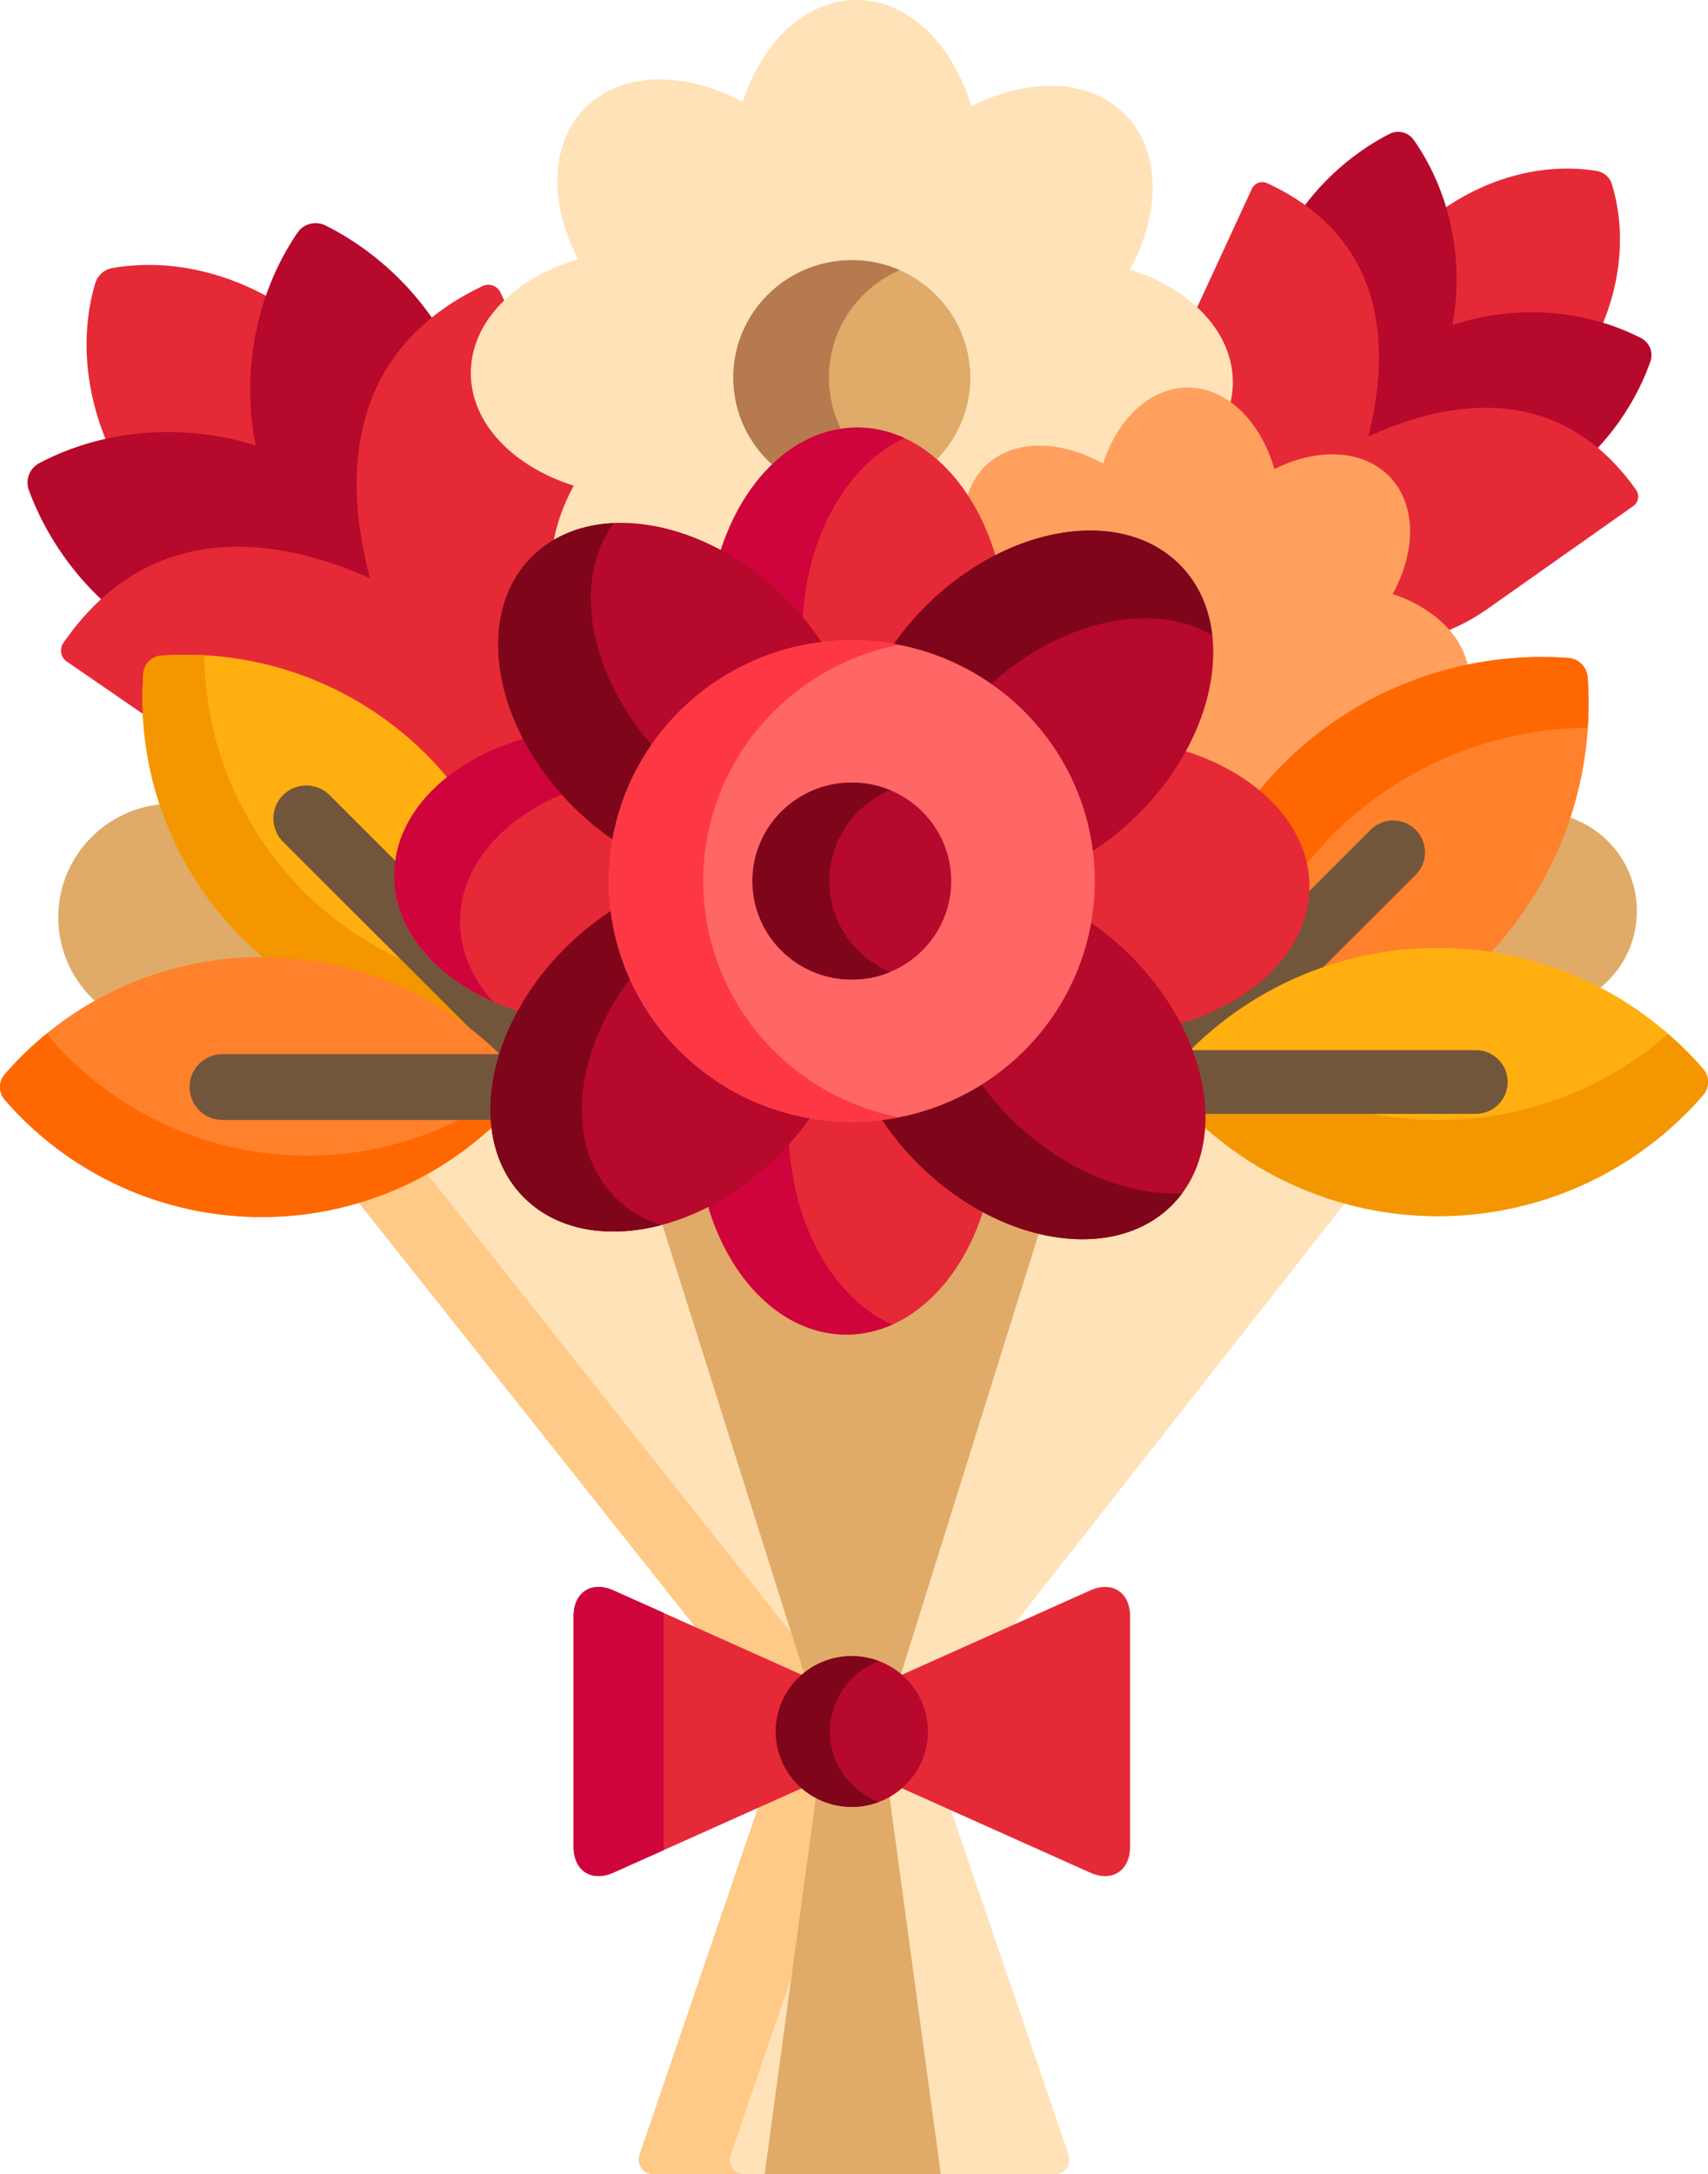 <svg xmlns="http://www.w3.org/2000/svg" xmlns:xlink="http://www.w3.org/1999/xlink" version="1.1" x="0" y="0" style="enable-background:new 0 0 512 512" xml:space="preserve" class="" viewBox="0 0 402.34 512"><g><path fill="#E62937" d="M39.543 102.738c1.281 0 2.582.035 3.867.11a67.297 67.297 0 0 1 16.5 3.015l1.61.508-.329-1.656a66.872 66.872 0 0 1-1.148-16.703 66.603 66.603 0 0 1 3.484-17.88c-11.62-6.53-24.707-9.155-37.03-7.015a5.187 5.187 0 0 0-2.563 1.238 5.172 5.172 0 0 0-1.516 2.403c-3.52 11.988-2.375 25.27 2.82 37.539a66.513 66.513 0 0 1 14.305-1.559zm0 0" opacity="1" data-original="#e62937" class=""/><path fill="#B7092B" d="M24.559 141.79c7.46-6.798 16.195-10.755 26.101-11.77 1.738-.18 3.528-.27 5.324-.27 9.418 0 19.766 2.46 30.754 7.316l1.903.84-.532-2.008c-3.64-13.835-4.062-26.18-1.246-36.687 2.543-9.461 7.715-17.356 15.422-23.594a68.705 68.705 0 0 0-5.605-7.176C91.004 62.09 84.078 56.785 76.66 53.09a5.197 5.197 0 0 0-5.758.77 5.344 5.344 0 0 0-.828.945c-6.527 9.562-10.344 21.027-11.027 33.152a67.602 67.602 0 0 0 1.164 16.953 68.179 68.179 0 0 0-16.742-3.058c-12.137-.684-23.973 1.808-34.223 7.214a5.164 5.164 0 0 0-2.445 6.34c2.84 7.778 7.344 15.246 13.023 21.598a69.346 69.346 0 0 0 4.735 4.785zm0 0" opacity="1" data-original="#b7092b" class=""/><path fill="#E62937" d="M34.762 158.684a3.532 3.532 0 0 1 1.035-2.262 3.587 3.587 0 0 1 2.273-1.04 79.727 79.727 0 0 1 5.715-.206c21.082 0 40.922 8.215 55.86 23.129 1.957 1.953 3.793 4 5.515 6.12 5.192-4.343 11.903-7.753 19.547-9.827-4.086-7.461-6.36-15.36-6.36-22.778.005-8.129 2.669-15.062 7.708-20.054a24.586 24.586 0 0 1 5.265-3.977c.77-4.215 2.328-8.598 4.711-12.937l.582-1.07-1.16-.368c-14.305-4.523-23.547-14.559-23.547-25.559 0-5.937 2.664-11.539 7.32-16.168l-1.355-2.843a3.139 3.139 0 0 0-4.18-1.48C99.004 74.34 89.656 84.968 85.898 98.948c-2.875 10.727-2.445 23.188 1.247 37.203-13.27-5.863-25.524-8.265-36.586-7.129-14.418 1.48-26.41 9.02-35.637 22.391a3.139 3.139 0 0 0 .8 4.36l18.962 13.042a78.375 78.375 0 0 1 .078-10.132zM341.984 61.8a58.13 58.13 0 0 1-.828 14.536l-.308 1.66 1.601-.531a58.495 58.495 0 0 1 14.313-2.79 61.09 61.09 0 0 1 4.05-.136 57.04 57.04 0 0 1 16.438 2.406c4.707-10.972 5.719-22.882 2.445-33.562a4.483 4.483 0 0 0-3.59-3.13c-12.265-1.987-25.328 1.438-36.332 9.13a57.953 57.953 0 0 1 2.211 12.418zm0 0" opacity="1" data-original="#e62937" class=""/><path fill="#B7092B" d="M387.48 80.23a4.372 4.372 0 0 0-.91-.613c-8.976-4.605-19.312-6.656-29.879-5.937a59.374 59.374 0 0 0-14.554 2.836 58.996 58.996 0 0 0 .843-14.782c-.718-10.55-4.156-20.5-9.94-28.761a4.58 4.58 0 0 0-.731-.817 4.513 4.513 0 0 0-5.024-.61c-6.422 3.29-12.398 7.985-17.285 13.571a60.62 60.62 0 0 0-3.184 3.977c7.657 5.504 12.778 12.722 15.262 21.55 2.55 9.106 2.313 19.84-.715 31.907l-.508 2.015 1.891-.863c9.723-4.43 18.875-6.68 27.211-6.68 1.375 0 2.746.063 4.078.184 8.117.738 15.36 3.762 21.649 8.988a60.192 60.192 0 0 0 1.964-2.132c4.883-5.59 8.727-12.141 11.122-18.946a4.501 4.501 0 0 0-1.29-4.887zm0 0" opacity="1" data-original="#b7092b" class=""/><path fill="#E62937" d="M385.398 115.355c-8.175-11.554-18.699-18-31.27-19.144-9.648-.875-20.296 1.34-31.796 6.582 3.07-12.246 3.32-23.106.707-32.418-3.414-12.145-11.664-21.305-24.527-27.23a2.728 2.728 0 0 0-3.625 1.332l-13.328 28.851c4.988 4.738 7.851 10.547 7.851 16.656 0 1.739-.254 3.442-.687 5.106 4.672 3.097 8.472 8.59 10.523 15.648l.332 1.153 1.074-.54c4.399-2.199 8.97-3.363 13.223-3.363 5.152 0 9.527 1.68 12.652 4.86 5.961 6.062 6.22 16.48.657 26.547l-.582 1.05 1.14.38c5.309 1.769 9.672 4.55 12.7 7.921a47.105 47.105 0 0 0 9.953-5.36l34.351-24.226a2.736 2.736 0 0 0 .652-3.805zm0 0" opacity="1" data-original="#e62937" class=""/><path fill="#E0AA68" d="M23.11 236.371a79.149 79.149 0 0 1 38.53-10.004c1.055 0 2.106.031 3.157.07a80.333 80.333 0 0 1-7.082-6.257 78.903 78.903 0 0 1-19.098-30.836c-13.906.984-24.887 12.554-24.887 26.695.004 8.137 3.641 15.422 9.38 20.332zM349.227 224.883a81.688 81.688 0 0 1 26.89 8.387c5.742-4.239 9.465-11.047 9.465-18.73 0-10.532-7.004-19.427-16.613-22.298a85.159 85.159 0 0 1-19.742 32.64zm0 0" opacity="1" data-original="#e0aa68" class=""/><path fill="#FFE2B8" d="M135.152 114.371c-2.55 4.649-4.191 9.438-4.925 14.07 4.476-2.836 9.941-4.312 16.082-4.312 7.851 0 16.238 2.465 24.082 6.89 5.152-17.21 17.355-29.34 31.558-29.34 10.637 0 20.153 6.805 26.422 17.45.621-3.39 2.086-6.375 4.41-8.656 3.024-2.965 7.203-4.532 12.09-4.532 4.664 0 9.672 1.414 14.48 4.094l1.06.594.378-1.156c3.41-10.45 10.867-17.203 18.992-17.203h.203c3.438.046 6.715 1.28 9.621 3.453.524-1.856.805-3.774.805-5.739 0-11.828-9.965-21.992-24.25-26.515 7.383-13.465 7.36-28.114-1.281-36.672-8.438-8.363-22.742-8.57-36.067-1.762C224.418 10.344 213.95 0 201.73 0c-11.933 0-22.199 9.871-26.761 24.02-13.594-7.313-28.375-7.29-37.02 1.27-8.437 8.362-8.648 22.534-1.777 35.737-14.828 4.352-25.266 14.723-25.266 26.828 0 11.829 9.961 21.993 24.246 26.516zm0 0" opacity="1" data-original="#ffe2b8" class=""/><path fill="#E0AA68" d="M182.637 110.035c5.496-5.265 12.148-8.355 19.312-8.355 6.617 0 12.797 2.636 18.035 7.187 5.29-5.031 8.586-12.105 8.586-19.945 0-15.277-12.496-27.66-27.914-27.66s-27.918 12.383-27.918 27.66c0 8.465 3.848 16.039 9.899 21.113zm0 0" opacity="1" data-original="#e0aa68" class=""/><path fill="#B57A4E" d="M182.637 110.035c4.617-4.422 10.05-7.305 15.914-8.113a27.303 27.303 0 0 1-3.293-13c0-11.309 6.851-21.02 16.66-25.309a28.023 28.023 0 0 0-11.262-2.351c-15.418 0-27.918 12.383-27.918 27.66 0 8.465 3.848 16.039 9.899 21.113zm0 0" opacity="1" data-original="#b57a4e"/><path fill="#FFA05F" d="m233.504 131.04.344 1.151 1.066-.546c7.297-3.73 14.879-5.704 21.934-5.704 8.203 0 15.203 2.641 20.238 7.633 9.785 9.696 10.32 26.516 1.363 42.856l-.586 1.066 1.16.367c6.493 2.055 12.372 5.168 16.997 9.008l.773.64.637-.773a87.113 87.113 0 0 1 5.515-6.074c11.946-11.93 26.801-19.875 42.953-23.187-1.28-7.793-8.238-14.407-17.843-17.602 5.586-10.105 5.629-21.176-.817-27.73-6.297-6.407-17.015-6.704-27.035-1.688-3.234-11.148-11.043-19.066-20.207-19.187-8.945-.122-16.68 7.242-20.156 17.89-10.16-5.656-21.246-5.789-27.758.598-2.254 2.21-3.723 4.992-4.469 8.097 2.418 3.844 4.422 8.274 5.89 13.184zm0 0" opacity="1" data-original="#ffa05f" class=""/><path fill="#FFE2B8" d="M317.176 282.477a81.564 81.564 0 0 1-32.637-17.692l-.883-.785h-.683l-.094 1.465c-.473 7.12-3.106 13.25-7.617 17.719-5.043 4.996-12.047 7.636-20.254 7.636-7.926 0-16.39-2.504-24.297-7.004l-.152 1.297c-5.52 17.106-17.758 28.16-31.192 28.16-13.844 0-26.234-11.523-31.562-29.355l-.153-1.293c-7.582 4.105-15.617 6.39-23.164 6.39h-.004c-8.207 0-15.21-2.64-20.254-7.636-4.125-4.086-6.703-9.613-7.457-15.984l-.168-1.395h-.66l-.843.773a78.825 78.825 0 0 1-30.356 17.36c-.285.09-.566.187-.855.273l81.246 102.442 23.906 10.71.48-.417c3.094-2.68 7.047-4.157 11.133-4.157s8.04 1.477 11.133 4.157l.48.418 25.278-11.325 79.883-101.683c-.086-.024-.172-.051-.254-.074zM223.586 424.992l-11.316-5.066-.48.414c-3.095 2.683-7.048 4.156-11.134 4.156s-8.039-1.473-11.133-4.152l-.48-.418-10.055 4.504-28.234 82.695c-.914 2.68.656 4.875 3.492 4.875h93.887c2.836 0 4.41-2.195 3.492-4.875zm0 0" opacity="1" data-original="#ffe2b8" class=""/><path fill="#FFC987" d="m186.441 384.645-86.421-108.97a78.511 78.511 0 0 1-16.133 6.731l81.246 102.442 23.91 10.71.668-.566zM172.223 507.125l14.218-41.648 5.871-43.184c.067.035.133.066.196.102a17.154 17.154 0 0 1-2.985-2.051l-.48-.418-10.055 4.504-28.234 82.695c-.914 2.68.656 4.875 3.492 4.875h21.469c-2.836 0-4.406-2.195-3.492-4.875zm0 0" opacity="1" data-original="#ffc987"/><path fill="#E0AA68" d="m231.98 284.54-1.054-.571-.371 1.144c-5.516 17.106-17.758 28.16-31.188 28.16-13.844 0-26.234-11.523-31.566-29.355l-.344-1.152-1.066.546c-3.52 1.797-7.102 3.176-10.66 4.133l33.98 107.547a16.986 16.986 0 0 1 10.945-4.008c4.086 0 8.04 1.477 11.133 4.157l.117.105 33.078-105.687c-4.336-1.047-8.718-2.715-13.004-5.02zM200.656 424.496c-2.941 0-5.808-.773-8.344-2.203L180.113 512h41.512l-12.23-89.93a16.963 16.963 0 0 1-8.739 2.426zm0 0" opacity="1" data-original="#e0aa68" class=""/><path fill="#E62937" d="m256.79 374.523-45.353 20.313c3.75 3.074 6.145 7.719 6.145 12.906s-2.394 9.828-6.144 12.906l45.351 20.313c5.176 2.316 9.41-.422 9.41-6.09V380.61c0-5.664-4.234-8.406-9.41-6.086zM183.73 407.738c0-5.183 2.395-9.828 6.145-12.902l-45.352-20.313c-5.175-2.32-9.41.422-9.41 6.086v54.262c0 5.668 4.235 8.406 9.41 6.09l45.352-20.313c-3.75-3.078-6.145-7.718-6.145-12.91zm0 0" opacity="1" data-original="#e62937" class=""/><path fill="#CF043C" d="M156.309 434.871V380.61c0-.273.02-.53.039-.793l-11.825-5.293c-5.175-2.32-9.41.418-9.41 6.086v54.262c0 5.664 4.235 8.406 9.41 6.086l11.825-5.293a8.693 8.693 0 0 1-.04-.793zm0 0" opacity="1" data-original="#cf043c" class=""/><path fill="#B7092B" d="M218.582 407.738c0-9.804-8.023-17.758-17.926-17.758-9.898 0-17.926 7.954-17.926 17.758 0 9.809 8.028 17.758 17.926 17.758 9.903 0 17.926-7.95 17.926-17.758zm0 0" opacity="1" data-original="#b7092b" class=""/><path fill="#7F051A" d="M195.5 407.738c0-7.57 4.793-14.015 11.531-16.57a17.874 17.874 0 0 0-6.375-1.184c-9.902 0-17.926 7.95-17.926 17.754 0 9.809 8.024 17.758 17.926 17.758 2.25 0 4.395-.43 6.375-1.184-6.738-2.55-11.531-9-11.531-16.574zm0 0" opacity="1" data-original="#7f051a" class=""/><path fill="#FF812C" d="M307.45 208.754c0 .266-.012.531-.028.793l-.125 2.824 16.281-16.262a6.469 6.469 0 0 1 4.594-1.898c1.738 0 3.371.676 4.601 1.906a6.508 6.508 0 0 1-.007 9.192l-21.743 21.714 1.032 1.657a81.601 81.601 0 0 1 38.402-3.625c16.734-17.567 25.297-41.336 23.54-65.559a4.925 4.925 0 0 0-4.559-4.555 86.244 86.244 0 0 0-67.196 25.016 85.77 85.77 0 0 0-6.219 6.918c7.118 5.902 11.426 13.543 11.426 21.879zm0 0" opacity="1" data-original="#ff812c" class=""/><path fill="#FF6700" d="M307.031 204.355a85.76 85.76 0 0 1 6.887-7.789c16.039-16.02 37.621-24.976 60.086-25.203.262-3.93.277-7.89-.008-11.867a4.884 4.884 0 0 0-1.433-3.125 4.92 4.92 0 0 0-3.13-1.43 86.255 86.255 0 0 0-67.195 25.016 86.516 86.516 0 0 0-6.218 6.918c5.847 4.848 9.789 10.867 11.011 17.48zm0 0" opacity="1" data-original="#ff6700" class=""/><path fill="#72563C" d="m278.371 239.848-1.308 1.304.152.286a56.09 56.09 0 0 1 2.625 5.824l.547 1.425 1.086-1.07a81.323 81.323 0 0 1 28.625-18.258l23.375-23.343a7.5 7.5 0 0 0-10.602-10.614l-15.523 15.508c-1.137 12.688-12.239 23.852-28.977 28.938zm0 0" opacity="1" data-original="#72563c" class=""/><path fill="#FFAF10" d="M401.191 251.707c-15.683-18.113-38.453-28.504-62.464-28.504a82.566 82.566 0 0 0-58.739 24.508c.07.191.153.387.223.582h67.434c3.585 0 6.5 2.914 6.5 6.5 0 3.582-2.915 6.5-6.5 6.5h-64.739c.031.613.059 1.23.059 1.84 0 .527-.016 1.05-.035 1.57a82.543 82.543 0 0 0 55.797 21.676c24.007.004 46.777-10.387 62.464-28.504a4.682 4.682 0 0 0 1.153-3.082c0-1.102-.387-2.2-1.153-3.086zm0 0" opacity="1" data-original="#ffaf10"/><path fill="#F39600" d="M401.191 251.707a82.55 82.55 0 0 0-8.234-8.215 82.577 82.577 0 0 1-54.23 20.29 82.578 82.578 0 0 1-20.051-2.489h-35.77c.031.617.059 1.23.059 1.84 0 .531-.016 1.055-.035 1.574a82.58 82.58 0 0 0 55.797 21.676c24.007 0 46.777-10.39 62.464-28.504a4.712 4.712 0 0 0 0-6.172zm0 0" opacity="1" data-original="#f39600"/><path fill="#72563C" d="M347.645 247.293h-67.817c1.922 5.02 3 10.105 3.11 15h64.707a7.5 7.5 0 1 0 0-15zm0 0" opacity="1" data-original="#72563c" class=""/><path fill="#FFAF10" d="M63.133 226.402c16.847.32 33.387 6.09 46.73 16.352l1.317-1.5-43.801-43.742a6.73 6.73 0 0 1-1.984-4.778c0-1.804.703-3.504 1.976-4.78a6.722 6.722 0 0 1 4.785-1.981c1.805 0 3.5.699 4.774 1.976l16.898 16.875.281-1.984c.996-7.117 5.282-13.758 11.856-19.012a79.552 79.552 0 0 0-5.613-6.226 80.03 80.03 0 0 0-62.356-23.215 4.571 4.571 0 0 0-2.906 1.328 4.551 4.551 0 0 0-1.328 2.898c-1.676 23.145 6.793 45.844 23.246 62.274 1.957 1.953 4 3.789 6.125 5.515zm0 0" opacity="1" data-original="#ffaf10"/><path fill="#F39600" d="M63.133 226.402c16.847.32 33.387 6.09 46.73 16.352l1.317-1.5-14.336-14.316a79.836 79.836 0 0 1-25.317-17.032A79.78 79.78 0 0 1 48.11 154.32a79.537 79.537 0 0 0-10.117.067 4.557 4.557 0 0 0-2.902 1.324 4.56 4.56 0 0 0-1.328 2.898c-1.68 23.149 6.793 45.848 23.246 62.278 1.957 1.953 4 3.789 6.125 5.515zm0 0" opacity="1" data-original="#f39600"/><path fill="#72563C" d="m122.863 238.523.582-1.066-1.16-.367c-17.262-5.465-28.418-17.59-28.418-30.895 0-.87.051-1.742.145-2.601L77.64 187.238a7.76 7.76 0 1 0-10.969 10.98l51.558 51.493c1.06-3.695 2.586-7.453 4.633-11.188zm0 0" opacity="1" data-original="#72563c" class=""/><path fill="#FF812C" d="M116.523 261.32c0-4.015.668-8.175 1.926-12.332a80.017 80.017 0 0 0-56.808-23.617c-23.266 0-45.328 10.066-60.528 27.621A4.558 4.558 0 0 0 0 255.98c0 1.063.371 2.133 1.113 2.989 15.2 17.554 37.266 27.62 60.528 27.62a80.013 80.013 0 0 0 55.047-21.898 35.298 35.298 0 0 1-.165-3.37zm0 0" opacity="1" data-original="#ff812c" class=""/><path fill="#FF6700" d="M116.613 263.738h-8.52a79.905 79.905 0 0 1-35.675 8.41c-23.27.004-45.332-10.066-60.531-27.62a4.471 4.471 0 0 1-.746-1.227 80.116 80.116 0 0 0-10.028 9.691A4.558 4.558 0 0 0 0 255.98c0 1.063.371 2.133 1.113 2.989 15.2 17.554 37.266 27.62 60.528 27.62a80.013 80.013 0 0 0 55.047-21.898 35.924 35.924 0 0 1-.083-1.132c.004.058.004.12.008.18zm0 0" opacity="1" data-original="#ff6700" class=""/><path fill="#72563C" d="M116.523 261.32c0-4.265.762-8.687 2.176-13.097H52.418a7.757 7.757 0 0 0-7.758 7.757 7.757 7.757 0 0 0 7.758 7.758h64.195a35.067 35.067 0 0 1-.09-2.418zm0 0" opacity="1" data-original="#72563c" class=""/><path fill="#E62937" d="M184.207 141.488a65.732 65.732 0 0 1 8.809 10.817c2.504-.34 5.05-.532 7.644-.532 3.543 0 7.008.344 10.371.97a65.88 65.88 0 0 1 7.903-9.446c4.793-4.746 10.195-8.66 15.82-11.559-5.094-18.168-17.856-31.058-32.805-31.058-14.613 0-27.148 12.316-32.46 29.847 5.23 2.832 10.241 6.524 14.718 10.961zm0 0" opacity="1" data-original="#e62937" class=""/><path fill="#CF043C" d="M184.207 141.488a65.476 65.476 0 0 1 4.828 5.348c.735-20.406 10.574-37.488 24.024-43.668-3.493-1.606-7.227-2.488-11.11-2.488-14.613 0-27.144 12.316-32.46 29.847 5.23 2.832 10.241 6.524 14.718 10.961zm0 0" opacity="1" data-original="#cf043c" class=""/><path fill="#E62937" d="M278.328 176.594c-2.86 5.176-6.582 10.136-11.055 14.57a66.08 66.08 0 0 1-10.921 8.73c.343 2.477.535 5.008.535 7.579 0 3.515-.348 6.953-.977 10.289a66.092 66.092 0 0 1 9.54 7.832c4.788 4.746 8.73 10.09 11.655 15.66 18.336-5.047 31.344-17.691 31.344-32.5 0-14.48-12.43-26.895-30.12-32.16zm0 0" opacity="1" data-original="#e62937" class=""/><path fill="#B7092B" d="M277.79 132.863c-13.735-13.61-40.403-9.258-59.56 9.723a66.428 66.428 0 0 0-8.289 9.96c24.485 4.048 43.657 23.813 46.551 48.442a66.713 66.713 0 0 0 11.485-9.113c19.156-18.98 23.55-45.402 9.812-59.012zm0 0" opacity="1" data-original="#b7092b" class=""/><path fill="#7F051A" d="M277.79 132.863c-13.735-13.61-40.403-9.258-59.56 9.723a66.428 66.428 0 0 0-8.289 9.96 56.211 56.211 0 0 1 22.786 9.212c16.789-15.637 38.714-20.399 52.824-12.192-.742-6.46-3.281-12.265-7.762-16.703zm0 0" opacity="1" data-original="#7f051a" class=""/><path fill="#E62937" d="M217.105 273.465a65.744 65.744 0 0 1-8.804-10.817 57.3 57.3 0 0 1-7.64.528c-3.548 0-7.013-.34-10.376-.965a66.051 66.051 0 0 1-7.902 9.445c-4.793 4.746-10.192 8.657-15.82 11.559 5.093 18.168 17.859 31.058 32.804 31.058 14.617 0 27.149-12.32 32.461-29.847-5.23-2.836-10.242-6.528-14.723-10.961zm0 0" opacity="1" data-original="#e62937" class=""/><path fill="#CF043C" d="M185.844 267.926a67.564 67.564 0 0 1-3.461 3.73c-4.793 4.746-10.192 8.656-15.82 11.559 5.093 18.168 17.859 31.055 32.804 31.055 3.774 0 7.403-.829 10.809-2.348-13.645-6.078-23.649-23.356-24.332-43.996zm0 0" opacity="1" data-original="#cf043c" class=""/><path fill="#B7092B" d="M266.152 224.883a67.09 67.09 0 0 0-10.047-8.207c-4.09 24.254-24.046 43.246-48.906 46.11a66.128 66.128 0 0 0 9.203 11.386c19.157 18.98 45.828 23.336 59.563 9.723 13.738-13.61 9.344-40.032-9.813-59.012zm0 0" opacity="1" data-original="#b7092b" class=""/><path fill="#7F051A" d="M238.121 263.402a67.083 67.083 0 0 1-7.484-8.836 56.282 56.282 0 0 1-23.438 8.223 66.426 66.426 0 0 0 9.203 11.387c19.157 18.98 45.828 23.332 59.563 9.719a25.376 25.376 0 0 0 2.504-2.895c-12.989.598-28.18-5.543-40.348-17.598zm0 0" opacity="1" data-original="#7f051a" class=""/><path fill="#E62937" d="M134.04 223.785a66.026 66.026 0 0 1 10.925-8.73 55.165 55.165 0 0 1-.535-7.582c0-3.516.343-6.95.976-10.286a66.597 66.597 0 0 1-9.543-7.832c-4.785-4.742-8.73-10.09-11.656-15.66-18.336 5.047-31.344 17.692-31.344 32.5 0 14.48 12.43 26.895 30.121 32.16 2.86-5.175 6.582-10.136 11.055-14.57zm0 0" opacity="1" data-original="#e62937" class=""/><path fill="#CF043C" d="M133.305 186.656c-3.64-4.039-6.711-8.422-9.098-12.96-18.336 5.046-31.344 17.69-31.344 32.5 0 12.538 9.32 23.523 23.305 29.663-4.934-5.437-7.809-11.906-7.809-18.855 0-13.02 10.055-24.363 24.946-30.348zm0 0" opacity="1" data-original="#cf043c" class=""/><path fill="#B7092B" d="M144.82 213.96a66.862 66.862 0 0 0-11.484 9.114c-19.156 18.98-23.55 45.403-9.813 59.012 13.739 13.61 40.407 9.258 59.563-9.723a66.664 66.664 0 0 0 8.289-9.96c-24.484-4.048-43.652-23.813-46.555-48.442zm0 0" opacity="1" data-original="#b7092b" class=""/><path fill="#7F051A" d="M149.074 229.613a54.893 54.893 0 0 1-4.254-15.652 66.862 66.862 0 0 0-11.484 9.113c-19.156 18.985-23.55 45.403-9.813 59.016 7.813 7.738 19.805 9.66 32.223 6.394-4.043-1.293-7.68-3.41-10.691-6.394-12.22-12.11-10.082-34.348 4.02-52.477zm0 0" opacity="1" data-original="#7f051a" class=""/><path fill="#B7092B" d="M194.117 152.164a66.154 66.154 0 0 0-9.207-11.387c-19.156-18.984-45.824-23.336-59.562-9.722-13.739 13.61-9.344 40.03 9.812 59.011a67.314 67.314 0 0 0 10.05 8.207c4.087-24.253 24.044-43.242 48.907-46.109zm0 0" opacity="1" data-original="#b7092b" class=""/><path fill="#7F051A" d="M154.172 176.18c-15.504-17.305-19.465-39.551-9.602-53-7.465.343-14.207 2.906-19.222 7.875-13.739 13.61-9.344 40.035 9.812 59.011a67.314 67.314 0 0 0 10.05 8.207 55.002 55.002 0 0 1 8.962-22.093zm0 0" opacity="1" data-original="#7f051a" class=""/><path fill="#FF6666" d="M257.887 207.473c0 31.316-25.625 56.703-57.227 56.703-31.605 0-57.23-25.387-57.23-56.703 0-31.313 25.62-56.7 57.23-56.7 31.602 0 57.227 25.387 57.227 56.7zm0 0" opacity="1" data-original="#ff6666" class=""/><path fill="#FE3745" d="M165.648 207.473c0-27.543 19.832-50.496 46.122-55.621a58.132 58.132 0 0 0-11.11-1.079c-31.605 0-57.23 25.387-57.23 56.7 0 31.316 25.62 56.703 57.23 56.703 3.8 0 7.516-.375 11.11-1.078-26.29-5.125-46.122-28.078-46.122-55.625zm0 0" opacity="1" data-original="#fe3745"/><path fill="#B7092B" d="M224.063 207.473c0-12.809-10.477-23.192-23.407-23.192-12.926 0-23.406 10.383-23.406 23.192s10.48 23.195 23.406 23.195c12.93 0 23.406-10.387 23.406-23.195zm0 0" opacity="1" data-original="#b7092b" class=""/><path fill="#7F051A" d="M195.352 207.473c0-9.625 5.925-17.883 14.359-21.391a23.563 23.563 0 0 0-9.055-1.797c-12.926 0-23.406 10.38-23.406 23.188 0 12.812 10.48 23.195 23.406 23.195 3.211 0 6.27-.64 9.055-1.8-8.438-3.509-14.36-11.763-14.36-21.395zm0 0" opacity="1" data-original="#7f051a" class=""/></g></svg>